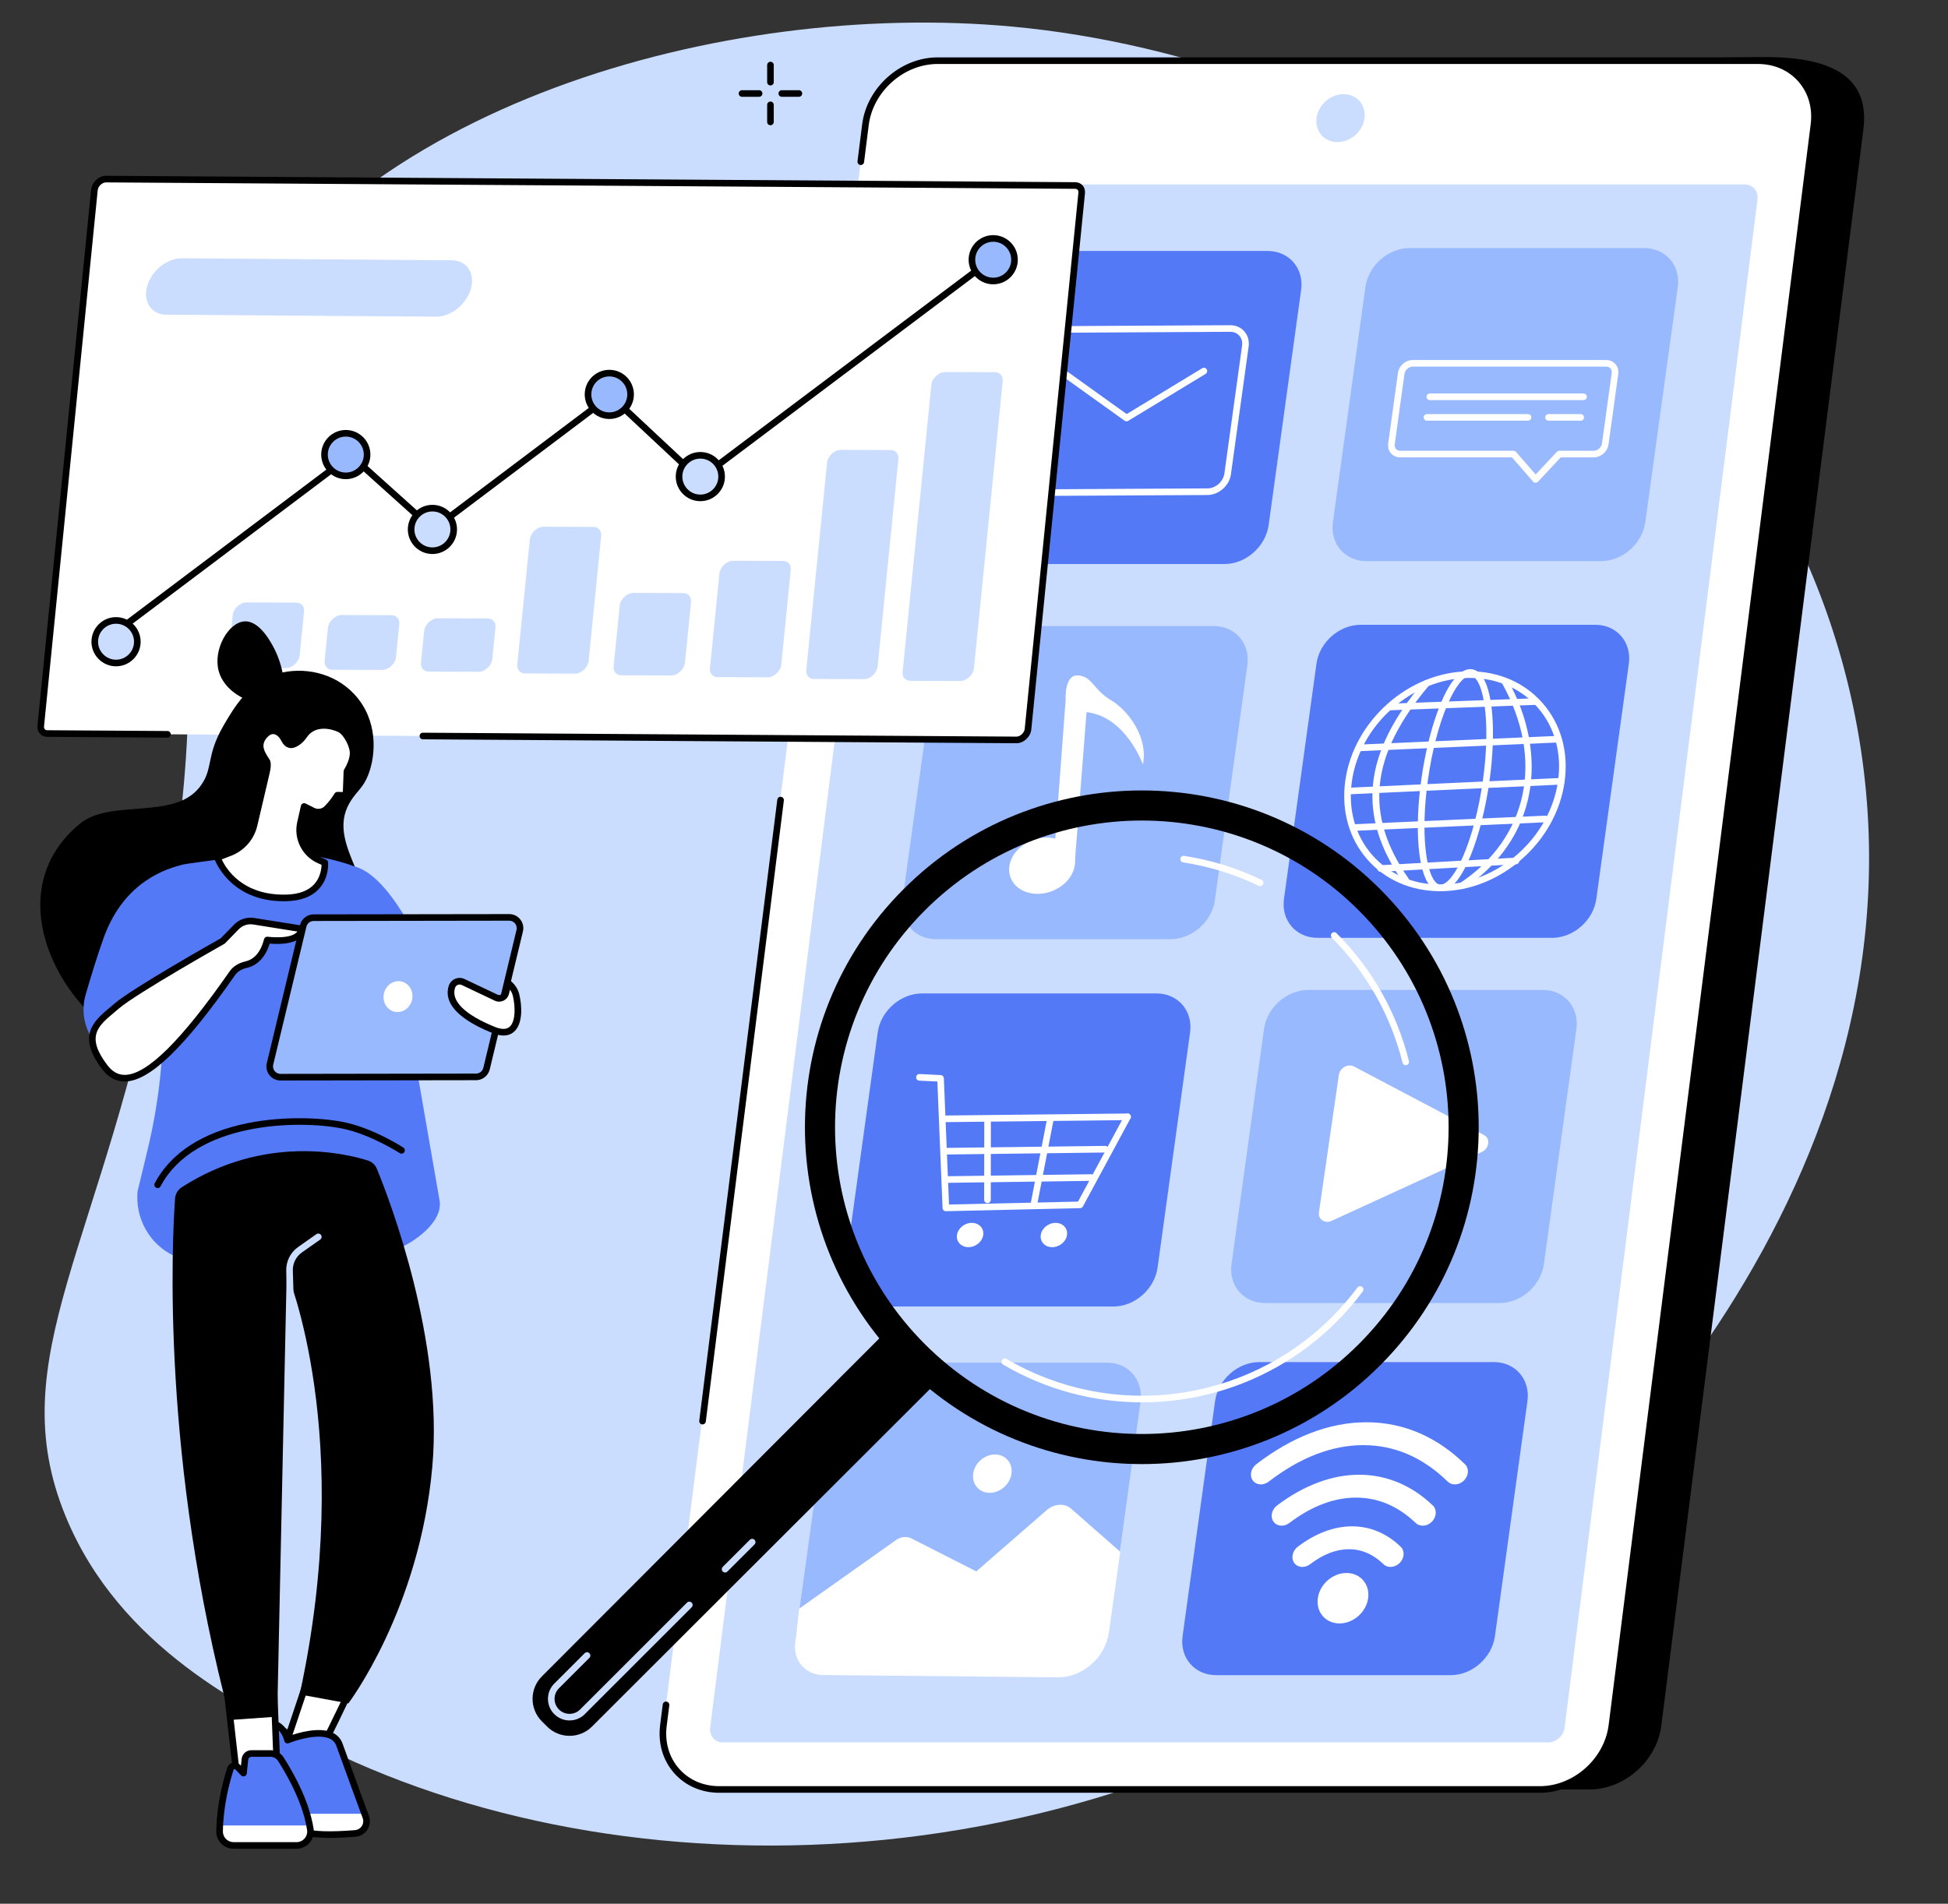<?xml version="1.0" encoding="UTF-8"?><svg xmlns="http://www.w3.org/2000/svg" xmlns:xlink="http://www.w3.org/1999/xlink" height="1903.6" preserveAspectRatio="xMidYMid meet" version="1.0" viewBox="296.7 317.4 1947.5 1903.6" width="1947.5" zoomAndPan="magnify"><rect x="296.7" y="317.4" width="1947.5" height="1903.6" fill="#333333" stroke="none"/><g><g id="change1_1"><path d="M 2151.379 1033.922 C 2069.305 617.586 1656.344 376.074 1308.547 343.984 C 1020.418 317.395 644.129 422.488 511.125 676.473 C 427.492 836.184 527.965 886.902 459.555 1248.781 C 400.344 1562 296.691 1674.141 362.387 1833.781 C 416.094 1964.289 541.617 2026.031 621.848 2065.48 C 938.082 2221 1418.512 2202.758 1764.367 1919.059 C 1845.297 1852.672 2244.215 1504.871 2151.379 1033.922" fill="#caddff"/></g><g id="change2_1"><path d="M 1066.961 402.84 C 1065.141 402.84 1063.66 401.367 1063.66 399.535 L 1063.66 382.465 C 1063.66 380.641 1065.141 379.156 1066.961 379.156 C 1068.781 379.156 1070.262 380.641 1070.262 382.465 L 1070.262 399.535 C 1070.262 401.367 1068.781 402.84 1066.961 402.84" fill="inherit"/></g><g id="change2_2"><path d="M 1066.961 442.629 C 1065.141 442.629 1063.66 441.148 1063.66 439.324 L 1063.66 422.254 C 1063.66 420.426 1065.141 418.945 1066.961 418.945 C 1068.781 418.945 1070.262 420.426 1070.262 422.254 L 1070.262 439.324 C 1070.262 441.148 1068.781 442.629 1066.961 442.629" fill="inherit"/></g><g id="change2_3"><path d="M 1055.613 414.195 L 1038.535 414.195 C 1036.703 414.195 1035.223 412.707 1035.223 410.883 C 1035.223 409.062 1036.703 407.586 1038.535 407.586 L 1055.613 407.586 C 1057.434 407.586 1058.914 409.062 1058.914 410.883 C 1058.914 412.707 1057.434 414.195 1055.613 414.195" fill="inherit"/></g><g id="change2_4"><path d="M 1095.395 414.195 L 1078.312 414.195 C 1076.496 414.195 1075.016 412.707 1075.016 410.883 C 1075.016 409.062 1076.496 407.586 1078.312 407.586 L 1095.395 407.586 C 1097.223 407.586 1098.695 409.062 1098.695 410.883 C 1098.695 412.707 1097.223 414.195 1095.395 414.195" fill="inherit"/></g><g id="change2_5"><path d="M 1885.5 2106.758 L 1065.23 2106.758 C 1029.883 2106.758 1004.844 2078.199 1009.301 2042.957 L 1211.281 447.367 C 1215.742 412.133 1248.012 383.562 1283.352 383.562 L 2062.441 374.469 C 2151.871 374.469 2164.004 412.133 2159.543 447.367 L 1957.574 2042.957 C 1953.113 2078.199 1920.84 2106.758 1885.5 2106.758" fill="inherit"/></g><g id="change3_1"><path d="M 1836.137 2106.758 L 1015.871 2106.758 C 980.523 2106.758 955.484 2078.102 959.945 2042.758 L 1161.922 442.078 C 1166.379 406.734 1198.652 378.082 1234 378.082 L 2054.266 378.082 C 2089.605 378.082 2114.641 406.734 2110.176 442.078 L 1908.215 2042.758 C 1903.75 2078.102 1871.48 2106.758 1836.137 2106.758" fill="#fff"/></g><g id="change1_2"><path d="M 1006.691 2044.957 L 1199.543 516.582 C 1200.57 508.426 1208.023 501.809 1216.184 501.809 L 2040.852 501.809 C 2049.008 501.809 2054.793 508.426 2053.762 516.582 L 1860.914 2044.957 C 1859.879 2053.117 1852.43 2059.738 1844.273 2059.738 L 1019.602 2059.738 C 1011.441 2059.738 1005.66 2053.117 1006.691 2044.957" fill="#caddff"/></g><g id="change1_3"><path d="M 1633.852 459.504 C 1620.602 459.504 1611.223 448.766 1612.902 435.52 C 1614.578 422.281 1626.66 411.547 1639.91 411.547 C 1653.145 411.547 1662.523 422.281 1660.859 435.52 C 1659.18 448.766 1647.098 459.504 1633.852 459.504" fill="#caddff"/></g><g id="change2_6"><path d="M 1836.129 2110.059 L 1015.875 2110.059 C 997.914 2110.059 981.855 2103.07 970.664 2090.379 C 959.352 2077.547 954.379 2060.488 956.672 2042.34 L 959.27 2021.758 C 959.496 2019.949 961.145 2018.668 962.957 2018.898 C 964.77 2019.129 966.047 2020.777 965.82 2022.59 L 963.223 2043.168 C 961.176 2059.406 965.574 2074.617 975.617 2086.008 C 985.539 2097.258 999.836 2103.457 1015.875 2103.457 L 1836.129 2103.457 C 1869.82 2103.457 1900.684 2076.039 1904.934 2042.34 L 2106.922 441.66 C 2108.969 425.426 2104.574 410.211 2094.523 398.828 C 2084.598 387.578 2070.309 381.383 2054.273 381.383 L 1234.004 381.383 C 1200.316 381.383 1169.453 408.789 1165.203 442.492 L 1160.543 479.508 C 1160.324 481.32 1158.664 482.613 1156.863 482.379 C 1155.055 482.145 1153.766 480.5 1153.992 478.688 L 1158.645 441.672 C 1163.305 404.789 1197.105 374.773 1234.004 374.773 L 2054.273 374.773 C 2072.227 374.773 2088.277 381.762 2099.477 394.461 C 2110.793 407.289 2115.762 424.344 2113.465 442.492 L 1911.492 2043.168 C 1906.836 2080.047 1873.043 2110.059 1836.129 2110.059" fill="inherit"/></g><g id="change2_7"><path d="M 999.062 1741.73 C 998.922 1741.73 998.785 1741.719 998.645 1741.699 C 996.836 1741.469 995.551 1739.82 995.781 1738.012 L 1073.801 1117.02 C 1074.02 1115.211 1075.68 1113.93 1077.48 1114.16 C 1079.289 1114.391 1080.578 1116.039 1080.352 1117.852 L 1002.328 1738.84 C 1002.121 1740.512 1000.699 1741.73 999.062 1741.73" fill="inherit"/></g><g id="change4_1"><path d="M 1848.367 1255.184 L 1613.828 1255.184 C 1592.359 1255.184 1577.359 1237.738 1580.34 1216.219 L 1612.832 981.098 C 1615.801 959.57 1635.629 942.137 1657.098 942.137 L 1891.637 942.137 C 1913.094 942.137 1928.094 959.57 1925.113 981.098 L 1892.621 1216.219 C 1889.641 1237.738 1869.836 1255.184 1848.367 1255.184" fill="#5479f7"/></g><g id="change3_2"><path d="M 1766.008 995.277 C 1708.945 995.277 1656.086 1041.836 1648.18 1099.066 C 1644.336 1126.824 1651.566 1152.832 1668.512 1172.293 C 1685.172 1191.414 1709.336 1201.938 1736.535 1201.938 C 1793.605 1201.938 1846.465 1155.383 1854.371 1098.152 C 1858.207 1070.395 1850.984 1044.387 1834.027 1024.922 C 1817.371 1005.805 1793.215 995.277 1766.008 995.277 Z M 1736.535 1208.543 C 1707.391 1208.543 1681.465 1197.215 1663.535 1176.629 C 1645.309 1155.715 1637.527 1127.844 1641.637 1098.152 C 1649.977 1037.785 1705.777 988.676 1766.008 988.676 C 1795.148 988.676 1821.078 1000.004 1839.008 1020.586 C 1857.234 1041.504 1865.012 1069.375 1860.918 1099.066 C 1852.574 1159.434 1796.773 1208.543 1736.535 1208.543" fill="#fff"/></g><g id="change3_3"><path d="M 1646.789 1111.609 C 1645.031 1111.609 1643.582 1110.227 1643.5 1108.457 C 1643.41 1106.621 1644.812 1105.09 1646.641 1105 L 1857.508 1095.305 C 1859.324 1095.191 1860.875 1096.629 1860.957 1098.445 C 1861.035 1100.262 1859.621 1101.812 1857.805 1101.895 L 1646.949 1111.598 C 1646.879 1111.598 1646.836 1111.609 1646.789 1111.609" fill="#fff"/></g><g id="change3_4"><path d="M 1655.965 1068.516 C 1654.199 1068.516 1652.742 1067.141 1652.664 1065.363 C 1652.582 1063.543 1653.996 1062.004 1655.816 1061.926 L 1852.562 1053.305 C 1854.383 1053.227 1855.934 1054.637 1856 1056.457 C 1856.082 1058.281 1854.668 1059.816 1852.848 1059.898 L 1656.113 1068.516 C 1656.059 1068.516 1656.012 1068.516 1655.965 1068.516" fill="#fff"/></g><g id="change3_5"><path d="M 1649.238 1148.238 C 1647.48 1148.238 1646.023 1146.855 1645.941 1145.078 C 1645.852 1143.258 1647.277 1141.719 1649.09 1141.637 L 1841.531 1133.012 C 1843.32 1132.945 1844.902 1134.348 1844.984 1136.172 C 1845.062 1137.98 1843.648 1139.531 1841.836 1139.613 L 1649.383 1148.238 C 1649.34 1148.238 1649.281 1148.238 1649.238 1148.238" fill="#fff"/></g><g id="change3_6"><path d="M 1687.395 1027.598 C 1685.637 1027.598 1684.16 1026.199 1684.105 1024.422 C 1684.039 1022.598 1685.457 1021.066 1687.27 1020.996 L 1831.992 1015.602 C 1833.805 1015.547 1835.359 1016.965 1835.426 1018.789 C 1835.492 1020.602 1834.062 1022.145 1832.238 1022.203 L 1687.527 1027.598 C 1687.484 1027.598 1687.449 1027.598 1687.395 1027.598" fill="#fff"/></g><g id="change3_7"><path d="M 1676.898 1189.152 C 1675.16 1189.152 1673.703 1187.793 1673.602 1186.031 C 1673.5 1184.215 1674.895 1182.656 1676.719 1182.559 L 1812.07 1175.016 C 1813.887 1174.914 1815.445 1176.309 1815.547 1178.125 C 1815.656 1179.938 1814.254 1181.512 1812.438 1181.598 L 1677.086 1189.141 C 1677.02 1189.152 1676.965 1189.152 1676.898 1189.152" fill="#fff"/></g><g id="change3_8"><path d="M 1766.617 993.113 C 1753.387 993.113 1732.699 1036.184 1724.156 1097.984 C 1716.895 1150.465 1722.34 1188.531 1731.469 1198.988 C 1733.184 1200.98 1734.945 1201.938 1736.848 1201.938 C 1750.078 1201.938 1770.766 1158.879 1779.312 1097.07 C 1786.57 1044.598 1781.125 1006.531 1772.008 996.062 C 1770.281 994.082 1768.523 993.113 1766.617 993.113 Z M 1736.848 1208.547 C 1732.988 1208.547 1729.5 1206.789 1726.488 1203.336 C 1714.312 1189.379 1710.758 1146.672 1717.609 1097.07 C 1725.012 1043.477 1744.723 986.516 1766.617 986.516 C 1770.492 986.516 1773.965 988.266 1776.988 991.73 C 1789.145 1005.688 1792.707 1048.379 1785.855 1097.984 C 1778.441 1151.578 1758.754 1208.547 1736.848 1208.547" fill="#fff"/></g><g id="change3_9"><path d="M 1758.336 1206.387 C 1757.266 1206.387 1756.215 1205.879 1755.582 1204.918 C 1754.566 1203.406 1754.973 1201.359 1756.496 1200.332 C 1824.281 1155.082 1840.824 1076.875 1798.609 1001.117 C 1797.73 999.523 1798.305 997.516 1799.898 996.621 C 1801.488 995.742 1803.5 996.305 1804.379 997.91 C 1824.664 1034.309 1832.242 1074.141 1825.715 1110.055 C 1818.688 1148.777 1796.012 1181.902 1760.168 1205.832 C 1759.59 1206.207 1758.969 1206.387 1758.336 1206.387" fill="#fff"/></g><g id="change3_10"><path d="M 1702.121 1201.008 C 1701.082 1201.008 1700.066 1200.508 1699.406 1199.598 C 1652.695 1132.703 1659.156 1070.676 1720.402 998.453 C 1721.578 997.066 1723.664 996.895 1725.055 998.07 C 1726.441 999.258 1726.609 1001.344 1725.434 1002.734 C 1666.477 1072.262 1660.121 1131.816 1704.832 1195.805 C 1705.871 1197.309 1705.508 1199.363 1704.004 1200.414 C 1703.445 1200.805 1702.777 1201.008 1702.121 1201.008" fill="#fff"/></g><g id="change4_2"><path d="M 1520.75 881.41 L 1286.203 881.41 C 1264.742 881.41 1249.754 863.965 1252.715 842.445 L 1285.223 607.316 C 1288.195 585.797 1308.012 568.352 1329.473 568.352 L 1564.02 568.352 C 1585.48 568.352 1600.484 585.797 1597.496 607.316 L 1565.016 842.445 C 1562.027 863.965 1542.227 881.41 1520.75 881.41" fill="#5479f7"/></g><g id="change3_11"><path d="M 1526.586 649.184 C 1526.562 649.184 1526.527 649.184 1526.492 649.184 L 1341.855 650.195 C 1333.684 650.242 1326.094 656.965 1324.953 665.18 L 1307.27 792.902 C 1306.746 796.707 1307.715 800.238 1309.992 802.848 C 1312.227 805.402 1315.43 806.793 1319.234 806.781 L 1503.875 805.766 C 1512.055 805.719 1519.645 799.008 1520.785 790.793 L 1538.457 663.074 C 1538.996 659.254 1538.027 655.723 1535.734 653.113 C 1533.523 650.582 1530.266 649.184 1526.586 649.184 Z M 1319.152 813.379 C 1313.523 813.379 1308.523 811.191 1305.023 807.203 C 1301.457 803.133 1299.941 797.73 1300.727 791.988 L 1318.414 664.27 C 1319.984 652.93 1330.492 643.656 1341.832 643.586 L 1526.473 642.586 C 1532.203 642.551 1537.195 644.75 1540.715 648.762 C 1544.281 652.84 1545.797 658.242 1545.012 663.973 L 1527.312 791.691 C 1525.754 803.031 1515.246 812.309 1503.906 812.375 L 1319.27 813.379 C 1319.234 813.379 1319.188 813.379 1319.152 813.379" fill="#fff"/></g><g id="change3_12"><path d="M 1422.703 738.535 C 1422.035 738.535 1421.367 738.336 1420.789 737.922 L 1356.547 691.902 C 1355.066 690.832 1354.723 688.773 1355.789 687.293 C 1356.848 685.812 1358.906 685.469 1360.398 686.523 L 1424.629 732.547 C 1426.109 733.613 1426.457 735.672 1425.398 737.152 C 1424.742 738.055 1423.738 738.535 1422.703 738.535" fill="#fff"/></g><g id="change3_13"><path d="M 1423.207 738.527 C 1422.082 738.527 1420.992 737.961 1420.379 736.945 C 1419.422 735.387 1419.922 733.348 1421.48 732.402 L 1498.574 685.617 C 1500.133 684.668 1502.168 685.172 1503.105 686.73 C 1504.051 688.289 1503.562 690.316 1501.992 691.262 L 1424.914 738.047 C 1424.379 738.371 1423.789 738.527 1423.207 738.527" fill="#fff"/></g><g id="change5_1"><path d="M 1466.988 1256.488 L 1232.449 1256.488 C 1210.98 1256.488 1195.988 1239.051 1198.961 1217.531 L 1231.461 982.41 C 1234.43 960.879 1254.238 943.441 1275.711 943.441 L 1510.25 943.441 C 1531.719 943.441 1546.711 960.879 1543.738 982.41 L 1511.25 1217.531 C 1508.27 1239.051 1488.461 1256.488 1466.988 1256.488" fill="#99b9ff"/></g><g id="change3_14"><path d="M 1371.371 1180.969 C 1370.219 1196.469 1354.559 1209.969 1336.398 1211.121 C 1318.25 1212.27 1304.469 1200.629 1305.629 1185.129 C 1306.781 1169.621 1322.441 1156.129 1340.602 1154.98 C 1358.75 1153.828 1372.531 1165.461 1371.371 1180.969" fill="#fff"/></g><g id="change3_15"><path d="M 1407.641 1017.711 C 1389.422 1006.898 1389.121 994.191 1374.852 992.77 C 1360.59 991.359 1362.102 1016.73 1362.102 1016.73 L 1350.211 1176.09 C 1349.77 1181.871 1354.621 1186.23 1360.441 1185.859 C 1366.25 1185.488 1370.699 1186.762 1371.129 1180.98 L 1382.949 1029.488 C 1422.172 1033.828 1439.309 1081.699 1439.309 1081.699 C 1444.871 1053.941 1423.871 1027.34 1407.641 1017.711" fill="#fff"/></g><g id="change5_2"><path d="M 1795.926 1620.363 L 1561.387 1620.363 C 1539.914 1620.363 1524.934 1602.91 1527.914 1581.391 L 1560.398 1346.273 C 1563.379 1324.758 1583.191 1307.301 1604.652 1307.301 L 1839.203 1307.301 C 1860.664 1307.301 1875.656 1324.758 1872.676 1346.273 L 1840.191 1581.391 C 1837.211 1602.91 1817.398 1620.363 1795.926 1620.363" fill="#99b9ff"/></g><g id="change3_16"><path d="M 1615.316 1529.609 L 1635.207 1392.223 C 1636.215 1385.207 1644.371 1380.68 1650.324 1383.816 L 1780.391 1452.41 C 1787 1455.898 1785.609 1465.848 1778.035 1469.328 L 1628.078 1538.121 C 1621.215 1541.27 1614.297 1536.66 1615.316 1529.609" fill="#fff"/></g><g id="change4_3"><path d="M 1747.012 1992.453 L 1512.461 1992.453 C 1491 1992.453 1476.004 1975 1478.973 1953.48 L 1511.465 1718.363 C 1514.445 1696.844 1534.258 1679.395 1555.73 1679.395 L 1790.27 1679.395 C 1811.73 1679.395 1826.727 1696.844 1823.754 1718.363 L 1791.254 1953.48 C 1788.285 1975 1768.461 1992.453 1747.012 1992.453" fill="#5479f7"/></g><g id="change3_17"><path d="M 1664.492 1915.512 C 1662.559 1929.441 1649.738 1940.73 1635.855 1940.73 C 1621.953 1940.73 1612.25 1929.441 1614.184 1915.512 C 1616.105 1901.59 1628.926 1890.293 1642.828 1890.293 C 1656.711 1890.293 1666.414 1901.59 1664.492 1915.512" fill="#fff"/></g><g id="change3_18"><path d="M 1598.734 1884.23 C 1595.508 1884.23 1592.492 1882.871 1590.602 1880.211 C 1587.168 1875.41 1588.746 1868.18 1594.098 1864.078 C 1611.594 1850.699 1630.367 1843.629 1648.406 1843.629 C 1666.441 1843.629 1683.266 1850.699 1697.055 1864.078 C 1701.281 1868.18 1700.852 1875.41 1696.094 1880.211 C 1691.344 1885.02 1684.047 1885.59 1679.82 1881.488 C 1669.582 1871.551 1657.953 1866.512 1645.242 1866.512 C 1632.531 1866.512 1619.504 1871.551 1606.52 1881.488 C 1604.109 1883.328 1601.352 1884.23 1598.734 1884.23" fill="#fff"/></g><g id="change3_19"><path d="M 1718.996 1842.969 C 1716.391 1842.969 1713.902 1842.078 1712.012 1840.266 C 1694.465 1823.445 1674.406 1814.918 1652.375 1814.918 C 1630.348 1814.918 1607.934 1823.445 1585.738 1840.266 C 1580.355 1844.348 1573.23 1843.738 1569.84 1838.906 C 1566.438 1834.078 1568.043 1826.855 1573.422 1822.785 C 1599.965 1802.668 1628.359 1792.027 1655.543 1792.027 C 1682.715 1792.027 1708.184 1802.668 1729.152 1822.785 C 1733.406 1826.855 1733.016 1834.078 1728.293 1838.906 C 1725.656 1841.586 1722.25 1842.969 1718.996 1842.969" fill="#fff"/></g><g id="change3_20"><path d="M 1751.129 1801.711 C 1748.496 1801.711 1745.973 1800.801 1744.078 1798.949 C 1719.328 1774.73 1690.902 1762.441 1659.621 1762.441 C 1628.328 1762.441 1596.516 1774.73 1565.074 1798.949 C 1559.73 1803.07 1552.594 1802.52 1549.148 1797.73 C 1545.695 1792.941 1547.234 1785.723 1552.582 1781.59 C 1570.109 1768.102 1588.164 1757.691 1606.285 1750.633 C 1625.168 1743.281 1644.176 1739.562 1662.785 1739.562 C 1681.383 1739.562 1699.363 1743.281 1716.219 1750.633 C 1732.391 1757.691 1747.566 1768.102 1761.355 1781.59 C 1765.566 1785.723 1765.113 1792.941 1760.336 1797.73 C 1757.715 1800.359 1754.336 1801.711 1751.129 1801.711" fill="#fff"/></g><g id="change4_4"><path d="M 1409.719 1623.84 L 1175.18 1623.84 C 1153.719 1623.84 1138.719 1606.398 1141.699 1584.879 L 1174.191 1349.75 C 1177.16 1328.23 1196.98 1310.789 1218.449 1310.789 L 1452.988 1310.789 C 1474.461 1310.789 1489.449 1328.23 1486.469 1349.75 L 1453.98 1584.879 C 1451.012 1606.398 1431.191 1623.84 1409.719 1623.84" fill="#5479f7"/></g><g id="change3_21"><path d="M 1242.309 1528.52 C 1240.539 1528.52 1239.078 1527.121 1239.012 1525.352 L 1233.82 1398.84 L 1215.75 1397.98 C 1213.93 1397.891 1212.52 1396.34 1212.609 1394.52 C 1212.699 1392.699 1214.23 1391.289 1216.07 1391.379 L 1237.16 1392.391 C 1238.859 1392.469 1240.23 1393.852 1240.301 1395.551 L 1245.48 1521.84 L 1374.441 1518.922 L 1421.07 1432.57 C 1421.941 1430.969 1423.941 1430.371 1425.539 1431.238 C 1427.148 1432.102 1427.75 1434.109 1426.879 1435.711 L 1379.34 1523.75 C 1378.77 1524.789 1377.691 1525.449 1376.512 1525.48 L 1242.379 1528.52 C 1242.359 1528.52 1242.328 1528.52 1242.309 1528.52" fill="#fff"/></g><g id="change3_22"><path d="M 1240.398 1439.469 C 1238.59 1439.469 1237.121 1438.012 1237.102 1436.199 C 1237.078 1434.379 1238.539 1432.879 1240.371 1432.859 L 1423.941 1430.84 C 1425.762 1430.801 1427.262 1432.281 1427.281 1434.109 C 1427.301 1435.93 1425.828 1437.422 1424.012 1437.441 L 1240.441 1439.469 C 1240.43 1439.469 1240.41 1439.469 1240.398 1439.469" fill="#fff"/></g><g id="change3_23"><path d="M 1241.16 1471.852 C 1239.359 1471.852 1237.879 1470.398 1237.859 1468.59 C 1237.84 1466.77 1239.301 1465.27 1241.121 1465.25 L 1401.621 1463.219 C 1403.469 1463.238 1404.941 1464.66 1404.961 1466.48 C 1404.988 1468.309 1403.531 1469.801 1401.699 1469.828 L 1241.199 1471.852 C 1241.191 1471.852 1241.18 1471.852 1241.16 1471.852" fill="#fff"/></g><g id="change3_24"><path d="M 1242.48 1500.18 C 1240.68 1500.18 1239.211 1498.738 1239.18 1496.93 C 1239.16 1495.102 1240.621 1493.602 1242.441 1493.578 L 1387.551 1491.559 C 1389.301 1491.5 1390.871 1492.988 1390.891 1494.809 C 1390.922 1496.629 1389.461 1498.129 1387.641 1498.16 L 1242.531 1500.18 C 1242.52 1500.18 1242.5 1500.18 1242.48 1500.18" fill="#fff"/></g><g id="change3_25"><path d="M 1279.68 1552.34 C 1278.75 1559.039 1272.121 1564.48 1264.879 1564.48 C 1257.629 1564.48 1252.512 1559.039 1253.43 1552.34 C 1254.359 1545.629 1260.988 1540.191 1268.23 1540.191 C 1275.48 1540.191 1280.602 1545.629 1279.68 1552.34" fill="#fff"/></g><g id="change3_26"><path d="M 1363.441 1552.34 C 1362.512 1559.039 1355.891 1564.48 1348.641 1564.48 C 1341.391 1564.48 1336.27 1559.039 1337.191 1552.34 C 1338.121 1545.629 1344.75 1540.191 1351.988 1540.191 C 1359.238 1540.191 1364.371 1545.629 1363.441 1552.34" fill="#fff"/></g><g id="change3_27"><path d="M 1283.91 1520.422 C 1283.898 1520.422 1283.898 1520.422 1283.898 1520.422 C 1282.078 1520.422 1280.602 1518.941 1280.602 1517.121 L 1280.711 1436.16 C 1280.719 1434.34 1282.191 1432.859 1284.02 1432.859 C 1285.84 1432.871 1287.32 1434.352 1287.32 1436.172 L 1287.211 1517.121 C 1287.211 1518.949 1285.73 1520.422 1283.91 1520.422" fill="#fff"/></g><g id="change3_28"><path d="M 1330.422 1524.469 C 1330.219 1524.469 1330 1524.449 1329.789 1524.41 C 1328 1524.059 1326.828 1522.328 1327.18 1520.539 L 1343.398 1436.551 C 1343.738 1434.762 1345.469 1433.59 1347.27 1433.941 C 1349.059 1434.281 1350.23 1436.012 1349.879 1437.801 L 1333.66 1521.789 C 1333.359 1523.371 1331.969 1524.469 1330.422 1524.469" fill="#fff"/></g><g id="change5_3"><path d="M 1897.305 878.512 L 1662.766 878.512 C 1641.297 878.512 1626.305 861.07 1629.277 839.539 L 1661.77 604.418 C 1664.742 582.902 1684.559 565.449 1706.027 565.449 L 1940.566 565.449 C 1962.035 565.449 1977.027 582.902 1974.055 604.418 L 1941.562 839.539 C 1938.59 861.07 1918.77 878.512 1897.305 878.512" fill="#99b9ff"/></g><g id="change3_29"><path d="M 1709.121 684 C 1705.148 684 1701.344 687.371 1700.793 691.367 L 1691.074 761.684 C 1690.828 763.48 1691.262 765.125 1692.309 766.336 C 1693.332 767.5 1694.859 768.145 1696.586 768.145 L 1809.832 768.145 C 1810.785 768.145 1811.688 768.566 1812.324 769.285 L 1831.98 791.867 L 1853.16 769.191 C 1853.797 768.531 1854.664 768.145 1855.582 768.145 L 1889.945 768.145 C 1893.918 768.145 1897.727 764.773 1898.289 760.777 L 1907.992 690.461 C 1908.238 688.664 1907.805 687.02 1906.758 685.82 C 1905.738 684.645 1904.211 684 1902.484 684 Z M 1831.895 800.102 C 1831.871 800.102 1831.848 800.102 1831.836 800.102 C 1830.898 800.09 1830.016 799.68 1829.406 798.973 L 1808.328 774.746 L 1696.586 774.746 C 1692.918 774.746 1689.629 773.301 1687.34 770.672 C 1685.012 768.004 1684.016 764.492 1684.531 760.777 L 1694.246 690.461 C 1695.27 683.129 1701.789 677.398 1709.121 677.398 L 1902.484 677.398 C 1906.148 677.398 1909.438 678.844 1911.73 681.473 C 1914.055 684.141 1915.055 687.652 1914.551 691.367 L 1904.82 761.684 C 1903.812 769.016 1897.277 774.746 1889.945 774.746 L 1857.016 774.746 L 1834.305 799.055 C 1833.684 799.727 1832.801 800.102 1831.895 800.102" fill="#fff"/></g><g id="change3_30"><path d="M 1879.82 717.48 L 1726.141 717.48 C 1724.328 717.48 1722.836 716 1722.836 714.176 C 1722.836 712.352 1724.328 710.871 1726.141 710.871 L 1879.82 710.871 C 1881.656 710.871 1883.121 712.352 1883.121 714.176 C 1883.121 716 1881.656 717.48 1879.82 717.48" fill="#fff"/></g><g id="change3_31"><path d="M 1876.988 738.066 L 1844.848 738.066 C 1843.027 738.066 1841.551 736.59 1841.551 734.77 C 1841.551 732.934 1843.027 731.457 1844.848 731.457 L 1876.988 731.457 C 1878.809 731.457 1880.285 732.934 1880.285 734.77 C 1880.285 736.59 1878.809 738.066 1876.988 738.066" fill="#fff"/></g><g id="change3_32"><path d="M 1824.324 738.062 L 1723.312 738.062 C 1721.496 738.062 1720.016 736.582 1720.016 734.754 C 1720.016 732.938 1721.496 731.457 1723.312 731.457 L 1824.324 731.457 C 1826.141 731.457 1827.621 732.938 1827.621 734.754 C 1827.621 736.582 1826.141 738.062 1824.324 738.062" fill="#fff"/></g><g id="change5_4"><path d="M 1360.59 1990.191 L 1126.051 1990.191 C 1104.578 1990.191 1089.59 1972.738 1092.559 1951.219 L 1124.66 1718.922 C 1127.641 1697.398 1147.449 1679.961 1168.922 1679.961 L 1403.461 1679.961 C 1424.93 1679.961 1439.922 1697.398 1436.949 1718.922 L 1404.84 1951.219 C 1401.871 1972.738 1382.059 1990.191 1360.59 1990.191" fill="#99b9ff"/></g><g id="change3_33"><path d="M 1095.59 1926.012 L 1192.391 1857.41 C 1197.199 1853.988 1203.191 1853.328 1207.852 1855.699 L 1272.719 1888.672 L 1343.23 1827.352 C 1350.672 1820.879 1361.07 1820.289 1367.52 1825.98 L 1416.672 1869.102 L 1405.309 1950 C 1401.871 1974.828 1378.891 1994.879 1354.172 1994.629 L 1119.57 1992.32 C 1101.969 1992.141 1089.609 1977.988 1091.648 1960.32 L 1095.59 1926.012" fill="#fff"/></g><g id="change3_34"><path d="M 1307.91 1790.961 C 1306.449 1801.559 1296.691 1810.148 1286.121 1810.148 C 1275.559 1810.148 1268.172 1801.559 1269.641 1790.961 C 1271.102 1780.371 1280.859 1771.781 1291.43 1771.781 C 1301.988 1771.781 1309.371 1780.371 1307.91 1790.961" fill="#fff"/></g><g id="change3_35"><path d="M 1312.852 1057.285 L 343.957 1050.871 C 339.742 1050.832 337.004 1047.664 337.438 1043.324 L 391.098 507.254 C 391.664 501.613 397.23 496.438 402.695 496.473 L 1371.594 502.891 C 1375.797 502.914 1378.539 506.098 1378.109 510.438 L 1324.453 1046.508 C 1323.887 1052.148 1318.32 1057.312 1312.852 1057.285" fill="#fff"/></g><g id="change1_4"><path d="M 1256.594 998.363 L 1206.906 998.195 C 1201.863 998.172 1198.574 994.387 1199.098 989.176 L 1227.812 702.277 C 1228.477 695.555 1235.109 689.379 1241.629 689.402 L 1291.316 689.578 C 1296.359 689.59 1299.66 693.391 1299.137 698.59 L 1270.41 985.5 C 1269.746 992.219 1263.113 998.395 1256.594 998.363" fill="#caddff"/></g><g id="change1_5"><path d="M 1160.297 996.527 L 1110.602 996.348 C 1105.551 996.336 1102.277 992.543 1102.797 987.332 L 1123.539 780.125 C 1124.207 773.395 1130.828 767.227 1137.355 767.25 L 1187.035 767.418 C 1192.082 767.441 1195.367 771.234 1194.859 776.434 L 1174.117 983.656 C 1173.438 990.375 1166.812 996.551 1160.297 996.527" fill="#caddff"/></g><g id="change1_6"><path d="M 1063.98 994.68 L 1014.301 994.512 C 1009.25 994.488 1005.961 990.699 1006.48 985.488 L 1015.941 890.988 C 1016.621 884.262 1023.238 878.09 1029.762 878.121 L 1079.449 878.289 C 1084.5 878.309 1087.781 882.102 1087.262 887.301 L 1077.801 981.809 C 1077.129 988.531 1070.5 994.711 1063.98 994.68" fill="#caddff"/></g><g id="change1_7"><path d="M 967.68 992.84 L 917.992 992.66 C 912.945 992.648 909.66 988.852 910.18 983.648 L 916.234 923.148 C 916.91 916.422 923.535 910.25 930.055 910.27 L 979.742 910.449 C 984.789 910.469 988.074 914.262 987.555 919.461 L 981.5 979.969 C 980.824 986.691 974.199 992.859 967.68 992.84" fill="#caddff"/></g><g id="change1_8"><path d="M 871.375 990.992 L 821.691 990.82 C 816.645 990.801 813.355 987.012 813.875 981.809 L 826.371 856.977 C 827.043 850.25 833.668 844.082 840.191 844.102 L 889.875 844.277 C 894.922 844.297 898.211 848.086 897.691 853.285 L 885.195 978.121 C 884.523 984.848 877.898 991.012 871.375 990.992" fill="#caddff"/></g><g id="change1_9"><path d="M 775.074 989.148 L 725.387 988.969 C 720.34 988.961 717.051 985.16 717.574 979.961 L 720.723 948.48 C 721.395 941.762 728.02 935.59 734.543 935.609 L 784.23 935.789 C 789.273 935.801 792.562 939.602 792.043 944.801 L 788.891 976.281 C 788.219 983 781.594 989.172 775.074 989.148" fill="#caddff"/></g><g id="change1_10"><path d="M 678.77 987.301 L 629.082 987.129 C 624.035 987.109 620.75 983.32 621.27 978.109 L 624.559 945.262 C 625.23 938.531 631.855 932.359 638.379 932.391 L 688.062 932.559 C 693.109 932.578 696.398 936.371 695.879 941.57 L 692.59 974.43 C 691.914 981.148 685.289 987.32 678.77 987.301" fill="#caddff"/></g><g id="change1_11"><path d="M 582.465 985.461 L 532.781 985.281 C 527.734 985.27 524.445 981.469 524.965 976.27 L 529.332 932.648 C 530.004 925.93 536.629 919.762 543.152 919.781 L 592.836 919.961 C 597.883 919.969 601.172 923.77 600.652 928.969 L 596.285 972.59 C 595.613 979.309 588.988 985.48 582.465 985.461" fill="#caddff"/></g><g id="change1_12"><path d="M 732.836 634.047 L 462.973 632.074 C 449.977 632.016 441.512 622.238 442.852 608.84 C 444.586 591.508 461.672 575.605 478.48 575.676 L 748.348 577.66 C 761.344 577.707 769.809 587.484 768.465 600.883 C 766.73 618.215 749.645 634.117 732.836 634.047" fill="#caddff"/></g><g id="change2_8"><path d="M 424.238 943.988 C 423.238 943.988 422.246 943.527 421.598 942.664 C 420.5 941.207 420.793 939.141 422.25 938.039 L 645.371 770.082 C 646.629 769.133 648.387 769.207 649.562 770.27 L 729.82 842.441 L 904.996 710.469 C 906.281 709.496 908.066 709.594 909.242 710.691 L 996.168 792.004 L 1286.852 573.527 C 1288.316 572.426 1290.387 572.723 1291.484 574.176 C 1292.574 575.633 1292.277 577.703 1290.824 578.801 L 997.922 798.945 C 996.641 799.918 994.855 799.82 993.684 798.723 L 906.754 717.41 L 731.621 849.348 C 730.359 850.305 728.602 850.223 727.43 849.168 L 647.172 777 L 426.223 943.324 C 425.629 943.773 424.93 943.988 424.238 943.988" fill="inherit"/></g><g id="change1_13"><path d="M 433.996 959.078 C 433.996 970.828 424.469 980.359 412.715 980.359 C 400.961 980.359 391.434 970.828 391.434 959.078 C 391.434 947.32 400.961 937.801 412.715 937.801 C 424.469 937.801 433.996 947.32 433.996 959.078" fill="#caddff"/></g><g id="change2_9"><path d="M 412.715 941.102 C 402.801 941.102 394.734 949.16 394.734 959.078 C 394.734 968.988 402.801 977.059 412.715 977.059 C 422.629 977.059 430.691 968.988 430.691 959.078 C 430.691 949.16 422.629 941.102 412.715 941.102 Z M 412.715 983.66 C 399.156 983.66 388.129 972.629 388.129 959.078 C 388.129 945.52 399.156 934.488 412.715 934.488 C 426.27 934.488 437.297 945.52 437.297 959.078 C 437.297 972.629 426.27 983.66 412.715 983.66" fill="inherit"/></g><g id="change5_5"><path d="M 663.688 771.949 C 663.688 783.699 654.16 793.23 642.406 793.23 C 630.652 793.23 621.125 783.699 621.125 771.949 C 621.125 760.199 630.652 750.668 642.406 750.668 C 654.16 750.668 663.688 760.199 663.688 771.949" fill="#99b9ff"/></g><g id="change2_10"><path d="M 642.41 753.961 C 632.496 753.961 624.43 762.023 624.43 771.938 C 624.43 781.852 632.496 789.926 642.41 789.926 C 652.324 789.926 660.387 781.852 660.387 771.938 C 660.387 762.023 652.324 753.961 642.41 753.961 Z M 642.41 796.531 C 628.855 796.531 617.824 785.496 617.824 771.938 C 617.824 758.391 628.855 747.359 642.41 747.359 C 655.965 747.359 666.992 758.391 666.992 771.938 C 666.992 785.496 655.965 796.531 642.41 796.531" fill="inherit"/></g><g id="change1_14"><path d="M 750.285 846.805 C 750.285 858.555 740.754 868.078 729.004 868.078 C 717.25 868.078 707.719 858.555 707.719 846.805 C 707.719 835.051 717.25 825.516 729.004 825.516 C 740.754 825.516 750.285 835.051 750.285 846.805" fill="#caddff"/></g><g id="change2_11"><path d="M 729.004 828.816 C 719.09 828.816 711.023 836.875 711.023 846.789 C 711.023 856.711 719.09 864.77 729.004 864.77 C 738.918 864.77 746.984 856.711 746.984 846.789 C 746.984 836.875 738.918 828.816 729.004 828.816 Z M 729.004 871.379 C 715.449 871.379 704.422 860.344 704.422 846.789 C 704.422 833.23 715.449 822.207 729.004 822.207 C 742.562 822.207 753.59 833.23 753.59 846.789 C 753.59 860.344 742.562 871.379 729.004 871.379" fill="inherit"/></g><g id="change5_6"><path d="M 927.141 711.77 C 927.141 723.527 917.613 733.051 905.859 733.051 C 894.105 733.051 884.578 723.527 884.578 711.77 C 884.578 700.012 894.105 690.488 905.859 690.488 C 917.613 690.488 927.141 700.012 927.141 711.77" fill="#99b9ff"/></g><g id="change2_12"><path d="M 905.855 693.801 C 895.941 693.801 887.875 701.863 887.875 711.773 C 887.875 721.695 895.941 729.758 905.855 729.758 C 915.77 729.758 923.836 721.695 923.836 711.773 C 923.836 701.863 915.77 693.801 905.855 693.801 Z M 905.855 736.363 C 892.301 736.363 881.27 725.332 881.27 711.773 C 881.27 698.227 892.301 687.195 905.855 687.195 C 919.41 687.195 930.438 698.227 930.438 711.773 C 930.438 725.332 919.41 736.363 905.855 736.363" fill="inherit"/></g><g id="change1_15"><path d="M 1018.137 793.969 C 1018.137 805.719 1008.605 815.246 996.852 815.246 C 985.098 815.246 975.57 805.719 975.57 793.969 C 975.57 782.215 985.098 772.688 996.852 772.688 C 1008.605 772.688 1018.137 782.215 1018.137 793.969" fill="#caddff"/></g><g id="change2_13"><path d="M 996.855 775.984 C 986.941 775.984 978.875 784.055 978.875 793.961 C 978.875 803.875 986.941 811.945 996.855 811.945 C 1006.77 811.945 1014.828 803.875 1014.828 793.961 C 1014.828 784.055 1006.77 775.984 996.855 775.984 Z M 996.855 818.547 C 983.301 818.547 972.27 807.516 972.27 793.961 C 972.27 780.41 983.301 769.379 996.855 769.379 C 1010.41 769.379 1021.441 780.41 1021.441 793.961 C 1021.441 807.516 1010.41 818.547 996.855 818.547" fill="inherit"/></g><g id="change5_7"><path d="M 1310.941 577.113 C 1310.941 588.871 1301.41 598.391 1289.66 598.391 C 1277.914 598.391 1268.383 588.871 1268.383 577.113 C 1268.383 565.363 1277.914 555.832 1289.66 555.832 C 1301.41 555.832 1310.941 565.363 1310.941 577.113" fill="#99b9ff"/></g><g id="change2_14"><path d="M 1289.66 559.133 C 1279.754 559.133 1271.676 567.195 1271.676 577.113 C 1271.676 587.02 1279.754 595.082 1289.66 595.082 C 1299.574 595.082 1307.641 587.02 1307.641 577.113 C 1307.641 567.195 1299.574 559.133 1289.66 559.133 Z M 1289.66 601.691 C 1276.098 601.691 1265.082 590.66 1265.082 577.113 C 1265.082 563.551 1276.098 552.523 1289.66 552.523 C 1303.219 552.523 1314.246 563.551 1314.246 577.113 C 1314.246 590.66 1303.219 601.691 1289.66 601.691" fill="inherit"/></g><g id="change2_15"><path d="M 1312.914 1060.594 C 1312.875 1060.594 1312.852 1060.594 1312.828 1060.594 L 719.473 1056.664 C 717.648 1056.652 716.18 1055.164 716.191 1053.328 C 716.203 1051.52 717.68 1050.055 719.492 1050.055 C 719.5 1050.055 719.508 1050.055 719.516 1050.055 L 1312.863 1053.98 C 1312.887 1053.98 1312.902 1053.98 1312.914 1053.98 C 1316.691 1053.98 1320.77 1050.141 1321.164 1046.188 L 1374.816 510.117 C 1374.941 508.898 1374.672 507.852 1374.055 507.176 C 1373.34 506.375 1372.309 506.203 1371.566 506.203 L 402.676 499.789 C 398.82 499.777 394.781 503.617 394.387 507.582 L 340.723 1043.652 C 340.602 1044.859 340.871 1045.918 341.488 1046.594 C 342.203 1047.395 343.234 1047.566 343.977 1047.578 L 464.117 1048.367 C 465.941 1048.379 467.406 1049.867 467.395 1051.691 C 467.383 1053.5 465.91 1054.977 464.094 1054.977 C 464.086 1054.977 464.082 1054.977 464.074 1054.977 L 343.934 1054.18 C 341.004 1054.152 338.391 1053.031 336.578 1051.012 C 334.707 1048.934 333.844 1046.09 334.152 1043 L 387.812 506.93 C 388.551 499.555 395.598 493.129 402.715 493.176 L 1371.605 499.59 C 1374.535 499.617 1377.156 500.738 1378.969 502.754 C 1380.84 504.836 1381.699 507.691 1381.395 510.77 L 1327.738 1046.84 C 1327 1054.18 1320.078 1060.594 1312.914 1060.594" fill="inherit"/></g><g id="change2_16"><path d="M 651.113 1011.789 C 630.145 989.09 598.965 984.32 575.531 990.719 C 545.875 998.82 530.918 1024.48 520.371 1042.57 C 501.727 1074.559 510.73 1086.141 496.078 1104.719 C 470.125 1137.629 407.168 1115.852 376.516 1141.121 C 302.863 1201.852 343.012 1302.23 408.297 1349.609 C 451.836 1381.211 511.059 1362.941 527.172 1357.961 C 576.074 1342.871 657.105 1313.309 664.949 1242.699 C 670.223 1195.23 621.766 1157.172 647.801 1117.59 C 654.43 1107.512 659.922 1104.781 664.844 1092.18 C 672.84 1071.711 674.641 1037.25 651.113 1011.789" fill="inherit"/></g><g id="change2_17"><path d="M 574.57 1017.391 C 585.711 1008.352 578.66 981.691 571.527 967.309 C 568.855 961.922 556.898 937.809 541.172 938.738 C 525.02 939.699 509.551 966.82 515.316 988.301 C 522.523 1015.16 561.512 1027.98 574.57 1017.391" fill="inherit"/></g><g id="change4_5"><path d="M 499.324 1181.059 C 532.938 1170.09 584.156 1162.23 645.371 1181.719 C 667.695 1188.828 683.707 1208.488 686.465 1231.75 L 736.332 1518.891 C 738.805 1539.77 710.902 1560.059 691.246 1567.512 C 670.711 1575.289 639.672 1582.648 595.723 1582.648 C 548.605 1582.648 491.695 1582.379 472.586 1574.012 C 472.02 1573.77 471.445 1573.5 470.859 1573.23 C 446.27 1561.781 431.793 1535.82 434.211 1508.801 L 444.363 1466.602 C 455.566 1420.051 460.758 1372.27 459.816 1324.398 L 458.176 1240.82 C 456.93 1213.922 473.723 1189.422 499.324 1181.059" fill="#5479f7"/></g><g id="change4_6"><path d="M 734.816 1304.449 C 734.816 1304.449 695.008 1194.18 650.367 1183.578 L 673.062 1339.82 L 734.816 1304.449" fill="#5479f7"/></g><g id="change4_7"><path d="M 400.488 1368.789 C 383.43 1355.289 376.258 1332.809 382.336 1311.922 C 387.801 1293.141 394.699 1270.52 400.703 1254.16 C 421.246 1198.191 463.832 1185.672 480.418 1181.711 C 483.031 1181.078 512.539 1177.172 512.539 1177.172 L 494.781 1348.441 L 418.91 1379.52 L 400.488 1368.789" fill="#5479f7"/></g><g id="change2_18"><path d="M 454.297 1505.398 C 453.781 1505.398 453.254 1505.281 452.762 1505.02 C 451.148 1504.172 450.527 1502.172 451.379 1500.559 C 467.309 1470.32 499.352 1449.551 544.039 1440.52 C 581.152 1433.012 618.805 1435.18 639.766 1439.32 C 669.242 1445.141 698.672 1464.09 699.91 1464.891 C 701.438 1465.879 701.875 1467.93 700.883 1469.461 C 699.891 1470.988 697.848 1471.422 696.316 1470.43 C 696.023 1470.238 666.695 1451.371 638.488 1445.801 C 593.918 1437 490.973 1439.559 457.223 1503.641 C 456.633 1504.762 455.484 1505.398 454.297 1505.398" fill="inherit"/></g><g id="change5_8"><path d="M 577.145 1394.512 L 772.645 1394.219 C 777.598 1394.211 781.91 1390.828 783.094 1386.02 L 816.266 1248.078 C 817.941 1241.27 812.785 1234.711 805.781 1234.719 L 610.281 1235.02 C 605.328 1235.02 601.02 1238.41 599.832 1243.219 L 566.66 1381.16 C 564.984 1387.961 570.141 1394.531 577.145 1394.512" fill="#99b9ff"/></g><g id="change2_19"><path d="M 805.797 1238.02 C 805.793 1238.02 805.789 1238.02 805.785 1238.02 L 610.289 1238.32 C 606.844 1238.32 603.863 1240.66 603.039 1244.012 L 569.871 1381.93 C 569.312 1384.199 569.816 1386.531 571.246 1388.352 C 572.672 1390.172 574.816 1391.211 577.129 1391.211 C 577.133 1391.211 577.137 1391.211 577.141 1391.211 L 772.637 1390.91 C 776.082 1390.91 779.062 1388.57 779.887 1385.219 L 813.055 1247.301 C 813.613 1245.039 813.109 1242.699 811.68 1240.879 C 810.254 1239.059 808.109 1238.02 805.797 1238.02 Z M 577.129 1397.82 C 572.773 1397.82 568.738 1395.852 566.051 1392.43 C 563.355 1389 562.41 1384.602 563.453 1380.371 L 596.621 1242.449 C 598.18 1236.129 603.789 1231.719 610.277 1231.711 L 805.777 1231.422 C 805.781 1231.422 805.789 1231.422 805.797 1231.422 C 810.152 1231.422 814.188 1233.379 816.875 1236.801 C 819.57 1240.23 820.516 1244.629 819.473 1248.871 L 786.305 1386.789 C 784.75 1393.102 779.133 1397.512 772.648 1397.52 L 577.148 1397.82 C 577.145 1397.82 577.137 1397.82 577.129 1397.82" fill="inherit"/></g><g id="change3_36"><path d="M 708.633 1317.219 C 706.684 1325.551 698.82 1330.828 691.07 1329.02 C 683.324 1327.199 678.621 1318.98 680.57 1310.648 C 682.52 1302.328 690.383 1297.051 698.133 1298.859 C 705.883 1300.672 710.582 1308.898 708.633 1317.219" fill="#fff"/></g><g id="change3_37"><path d="M 804.812 1300.578 L 802.324 1310.5 C 801.273 1314.691 796.656 1316.871 792.758 1315.02 L 759.688 1299.328 C 755.301 1297.25 750.039 1299.449 748.52 1304.059 C 745.414 1313.48 748.027 1330.219 790.137 1347.289 C 815.859 1357.711 816.777 1329.469 812.586 1312.238 C 810.723 1304.602 804.812 1300.578 804.812 1300.578" fill="#fff"/></g><g id="change2_20"><path d="M 756.195 1301.852 C 755.547 1301.852 754.895 1301.98 754.285 1302.238 C 753.016 1302.781 752.082 1303.801 751.656 1305.09 C 747.34 1318.199 761.445 1332.09 791.379 1344.219 C 798.02 1346.922 802.992 1346.898 806.156 1344.172 C 812.016 1339.109 812.211 1324.672 809.375 1313.02 C 808.789 1310.609 807.703 1308.621 806.586 1307.078 L 805.527 1311.301 C 804.785 1314.262 802.777 1316.711 800.02 1318.012 C 797.258 1319.309 794.098 1319.309 791.344 1318 L 758.273 1302.309 C 757.617 1302 756.906 1301.852 756.195 1301.852 Z M 800.105 1352.852 C 796.762 1352.852 793.02 1352.02 788.895 1350.352 C 745.801 1332.879 741.445 1314.969 745.383 1303.031 C 746.395 1299.949 748.695 1297.449 751.684 1296.172 C 754.699 1294.879 758.137 1294.941 761.105 1296.352 L 794.176 1312.031 C 795.133 1312.488 796.238 1312.488 797.199 1312.039 C 798.16 1311.578 798.863 1310.73 799.121 1309.699 L 801.609 1299.781 C 801.871 1298.73 802.629 1297.879 803.637 1297.5 C 804.641 1297.109 805.777 1297.238 806.668 1297.852 C 806.953 1298.039 813.656 1302.691 815.793 1311.461 C 818.867 1324.078 819.316 1341.531 810.473 1349.172 C 807.629 1351.621 804.16 1352.852 800.105 1352.852" fill="inherit"/></g><g id="change3_38"><path d="M 519.391 1258.301 C 519.391 1258.301 431.59 1307.77 413.484 1323.289 C 395.375 1338.809 375.738 1350.59 401.344 1384.422 C 423.105 1413.18 461.43 1387.469 528.996 1290.559 C 532.164 1286.02 537.34 1283.199 542.742 1282 C 549.512 1280.48 559.355 1275.121 563.883 1257.34 C 563.883 1257.34 595.914 1261.879 598.738 1246.281 L 550.637 1238.621 C 544.191 1237.48 537.598 1239.602 533.031 1244.289 L 519.391 1258.301" fill="#fff"/></g><g id="change2_21"><path d="M 519.391 1258.301 L 519.41 1258.301 Z M 547.191 1241.621 C 542.766 1241.621 538.52 1243.391 535.395 1246.59 L 521.758 1260.602 C 521.535 1260.828 521.285 1261.02 521.012 1261.18 C 520.137 1261.672 433.285 1310.66 415.633 1325.789 C 414.223 1327 412.801 1328.191 411.395 1329.371 C 394.477 1343.5 382.25 1353.719 403.977 1382.43 C 409.059 1389.148 414.91 1392.34 421.766 1392.211 C 443.82 1391.781 478.012 1357.91 526.285 1288.672 C 529.684 1283.801 535.273 1280.281 542.02 1278.77 C 548.309 1277.371 556.648 1272.359 560.684 1256.531 C 561.098 1254.891 562.668 1253.84 564.344 1254.07 C 564.605 1254.109 587.824 1257.09 594.082 1248.879 L 550.117 1241.879 C 549.141 1241.711 548.16 1241.621 547.191 1241.621 Z M 421.348 1398.82 C 412.555 1398.82 404.941 1394.648 398.707 1386.41 C 373.188 1352.691 390.457 1338.262 407.16 1324.301 C 408.547 1323.141 409.945 1321.969 411.332 1320.781 C 429.027 1305.609 510.016 1259.801 517.355 1255.66 L 530.664 1241.988 C 536 1236.512 543.68 1234.031 551.211 1235.371 L 599.258 1243.02 C 600.133 1243.16 600.918 1243.641 601.43 1244.371 C 601.945 1245.09 602.145 1245.988 601.984 1246.859 C 599.168 1262.441 574.836 1261.691 566.309 1260.93 C 560.848 1278.762 549.773 1283.809 543.465 1285.219 C 538.332 1286.371 534.156 1288.93 531.703 1292.449 C 481.445 1364.539 446.555 1398.328 421.895 1398.809 C 421.711 1398.82 421.527 1398.82 421.348 1398.82" fill="inherit"/></g><g id="change3_39"><path d="M 609.469 1128.199 C 614.203 1130.57 619.906 1129.59 623.641 1125.84 C 627.855 1121.602 631.254 1117.102 634.027 1112.551 L 639.391 1112.66 C 641.105 1112.691 642.535 1111.352 642.609 1109.641 L 643.535 1088.691 C 647.668 1081.949 649.324 1076.25 649.703 1071.66 C 650.348 1063.879 643.406 1049.891 636.387 1046.461 C 626.875 1041.809 609.699 1039.309 600.73 1052.789 C 596.879 1058.578 590.625 1062.738 586.836 1062.07 C 583.27 1061.441 581.809 1058.379 580.051 1055.219 C 576.773 1049.328 568.633 1043.801 560.809 1053.109 C 552.879 1062.531 558.375 1071.199 563.297 1078.43 C 565.277 1081.352 563.137 1089.449 562.328 1092.879 L 550.727 1142.301 C 547.746 1155 538.664 1165.41 526.48 1170.078 L 514.066 1174.828 C 514.066 1174.828 527.77 1216.441 582.699 1215.262 C 624.621 1214.359 621.406 1179.969 621.406 1179.969 L 615.902 1177.539 C 601.488 1171.191 593.598 1155.512 597.078 1140.148 L 600.77 1123.84 L 609.469 1128.199" fill="#fff"/></g><g id="change2_22"><path d="M 518.391 1176.711 C 522.574 1185.852 538.777 1212.898 582.629 1211.961 C 595.414 1211.691 604.949 1208.141 610.973 1201.43 C 617.164 1194.531 618.07 1185.891 618.152 1182.148 L 614.57 1180.57 C 598.746 1173.59 590.039 1156.281 593.855 1139.422 L 597.551 1123.109 C 597.773 1122.121 598.441 1121.289 599.359 1120.852 C 600.277 1120.422 601.344 1120.43 602.25 1120.891 L 610.949 1125.25 C 614.391 1126.969 618.551 1126.27 621.301 1123.512 C 625.047 1119.738 628.379 1115.469 631.207 1110.828 C 631.82 1109.828 632.91 1109.211 634.094 1109.25 L 639.457 1109.352 L 640.238 1088.539 C 640.262 1087.98 640.43 1087.441 640.723 1086.961 C 644.102 1081.441 646.016 1076.211 646.414 1071.391 C 646.973 1064.629 640.43 1052.109 634.938 1049.43 C 627.625 1045.859 611.645 1042.352 603.48 1054.621 C 599.516 1060.578 592.121 1066.359 586.258 1065.32 C 581.371 1064.449 579.223 1060.559 577.496 1057.43 L 577.164 1056.828 C 575.891 1054.531 573.312 1051.75 570.238 1051.461 C 567.926 1051.23 565.625 1052.512 563.336 1055.23 C 557.266 1062.449 560.621 1068.629 566.023 1076.57 C 568.484 1080.191 567.227 1086.59 565.73 1092.852 L 565.543 1093.641 L 553.941 1143.059 C 550.707 1156.84 540.883 1168.09 527.66 1173.16 Z M 580.445 1218.59 C 525.645 1218.59 511.07 1176.301 510.93 1175.871 C 510.379 1174.191 511.238 1172.379 512.883 1171.75 L 525.301 1166.988 C 536.473 1162.711 544.777 1153.199 547.512 1141.551 L 559.309 1091.309 C 561.152 1083.602 561.004 1081.051 560.559 1080.281 C 556.059 1073.672 548.523 1062.578 558.281 1050.98 C 562.977 1045.391 567.715 1044.578 570.871 1044.879 C 576.488 1045.422 580.785 1049.75 582.938 1053.621 L 583.277 1054.238 C 584.949 1057.27 585.789 1058.531 587.41 1058.809 C 589.297 1059.16 594.504 1056.191 597.98 1050.961 C 607.27 1036.988 625.152 1037.301 637.836 1043.488 C 646.344 1047.648 653.711 1063.289 652.996 1071.941 C 652.531 1077.559 650.449 1083.531 646.797 1089.672 L 645.91 1109.781 C 645.754 1113.32 642.949 1116.012 639.324 1115.961 L 635.832 1115.891 C 632.961 1120.352 629.656 1124.469 625.984 1128.16 C 621.219 1132.961 613.988 1134.16 607.988 1131.148 L 603.062 1128.68 L 600.297 1140.879 C 597.176 1154.672 604.297 1168.82 617.234 1174.52 L 622.742 1176.949 C 623.836 1177.441 624.586 1178.469 624.695 1179.672 C 624.754 1180.27 625.961 1194.539 615.957 1205.762 C 608.664 1213.941 597.5 1218.25 582.773 1218.559 C 581.988 1218.578 581.215 1218.59 580.445 1218.59" fill="inherit"/></g><g id="change3_40"><path d="M 606.609 1989.621 L 577.496 2076.488 C 577.496 2076.488 609.207 2073.781 612.238 2074.371 C 615.27 2074.969 652.363 1995.16 652.363 1995.16 L 606.609 1989.621" fill="#fff"/></g><g id="change2_23"><path d="M 612.648 2071.102 C 612.73 2071.109 612.805 2071.121 612.867 2071.129 C 612.797 2071.121 612.723 2071.109 612.648 2071.102 Z M 608.883 1993.23 L 582.223 2072.781 C 591.668 2072 605.676 2070.969 611.012 2071.012 C 615.363 2064.949 632.273 2030.391 647.445 1997.891 Z M 577.496 2079.789 C 576.488 2079.789 575.527 2079.328 574.898 2078.531 C 574.211 2077.66 574.012 2076.488 574.363 2075.441 L 603.477 1988.57 C 603.977 1987.09 605.445 1986.16 607.004 1986.34 L 652.758 1991.879 C 653.809 1992 654.734 1992.629 655.25 1993.551 C 655.762 1994.469 655.801 1995.59 655.355 1996.551 C 655.266 1996.75 645.961 2016.75 636.406 2036.43 C 615.996 2078.469 614.809 2078.238 611.605 2077.621 C 609.523 2077.34 592.75 2078.5 577.777 2079.781 C 577.684 2079.789 577.586 2079.789 577.496 2079.789" fill="inherit"/></g><g id="change4_8"><path d="M 584.16 2057.398 C 584.16 2057.398 627.945 2039.449 636.043 2061.98 C 646.34 2090.629 662.441 2134.34 662.441 2134.34 C 665.172 2141.949 659.93 2150.07 651.867 2150.711 C 635.867 2152 612.004 2153.039 600.883 2149.141 C 583.332 2142.98 554.211 2087.43 554.211 2087.43 L 563.188 2040.16 C 563.188 2040.16 579.066 2037.922 584.16 2057.398" fill="#5479f7"/></g><g id="change3_41"><path d="M 661.234 2131.059 C 662.004 2133.148 662.441 2134.34 662.441 2134.34 C 665.172 2141.949 659.93 2150.07 651.867 2150.711 C 635.867 2152 612.004 2153.039 600.883 2149.141 C 595.176 2147.141 588.246 2139.898 581.488 2131.059 L 661.234 2131.059" fill="#fff"/></g><g id="change2_24"><path d="M 557.672 2086.91 C 566.078 2102.75 588.879 2141.43 601.977 2146.031 C 610.035 2148.852 627.66 2149.352 651.605 2147.422 C 654.414 2147.199 656.902 2145.711 658.43 2143.34 C 659.953 2140.98 660.281 2138.109 659.332 2135.461 C 659.18 2135.051 643.121 2091.43 632.938 2063.09 C 631.719 2059.699 629.48 2057.32 626.09 2055.82 C 614.531 2050.68 592.809 2057.422 585.414 2060.449 C 584.531 2060.809 583.539 2060.781 582.688 2060.352 C 581.836 2059.93 581.207 2059.148 580.969 2058.23 C 577.73 2045.859 569.859 2043.691 565.934 2043.398 Z M 626.117 2155.18 C 615.715 2155.18 605.992 2154.43 599.789 2152.262 C 581.535 2145.852 554.328 2094.77 551.285 2088.961 C 550.938 2088.301 550.828 2087.539 550.965 2086.809 L 559.941 2039.551 C 560.207 2038.16 561.324 2037.09 562.727 2036.891 C 568.762 2036.039 580.883 2038.52 586.266 2053.078 C 594.422 2050.191 615.434 2043.852 628.77 2049.781 C 633.824 2052.031 637.316 2055.762 639.152 2060.859 C 649.328 2089.172 665.379 2132.762 665.539 2133.199 C 667.199 2137.828 666.629 2142.82 663.98 2146.922 C 661.332 2151.031 657.012 2153.609 652.133 2154.012 C 644.105 2154.648 634.871 2155.18 626.117 2155.18" fill="inherit"/></g><g id="change3_42"><path d="M 524.059 2010.969 L 533.949 2098.34 L 573.742 2087.43 L 570.68 2008.699 L 524.059 2010.969" fill="#fff"/></g><g id="change2_25"><path d="M 527.734 2014.09 L 536.797 2094.141 L 570.34 2084.941 L 567.512 2012.16 Z M 533.949 2101.648 C 533.297 2101.648 532.648 2101.449 532.098 2101.078 C 531.301 2100.539 530.777 2099.672 530.668 2098.719 L 520.777 2011.34 C 520.676 2010.43 520.953 2009.52 521.543 2008.828 C 522.133 2008.129 522.984 2007.711 523.898 2007.672 L 570.52 2005.398 C 571.406 2005.359 572.262 2005.672 572.91 2006.27 C 573.559 2006.859 573.945 2007.691 573.98 2008.57 L 577.043 2087.301 C 577.102 2088.828 576.098 2090.211 574.617 2090.609 L 534.824 2101.531 C 534.535 2101.609 534.242 2101.648 533.949 2101.648" fill="inherit"/></g><g id="change4_9"><path d="M 530.195 2162.719 L 593.16 2162.719 C 601.684 2162.719 608.223 2155.16 606.973 2146.73 C 604.867 2132.512 598.02 2108.922 577.496 2076.488 C 575.254 2072.949 571.34 2070.789 567.148 2070.789 L 548 2070.789 C 544.695 2070.789 541.93 2073.289 541.586 2076.57 L 540.141 2090.391 L 534.344 2084.43 C 532.062 2082.09 528.105 2082.988 527.086 2086.09 C 523.418 2097.262 516.73 2121.191 516.227 2148.5 C 516.086 2156.309 522.387 2162.719 530.195 2162.719" fill="#5479f7"/></g><g id="change3_43"><path d="M 593.16 2162.719 L 530.195 2162.719 C 522.387 2162.719 516.086 2156.309 516.227 2148.5 C 516.262 2146.559 516.34 2144.641 516.434 2142.73 L 606.285 2142.73 C 606.551 2144.129 606.789 2145.48 606.973 2146.73 C 608.223 2155.16 601.684 2162.719 593.16 2162.719" fill="#fff"/></g><g id="change2_26"><path d="M 531.227 2086.41 C 531.129 2086.41 531.039 2086.422 530.973 2086.441 C 530.762 2086.488 530.379 2086.641 530.223 2087.121 C 526.438 2098.641 520.02 2121.93 519.527 2148.559 C 519.477 2151.441 520.559 2154.16 522.582 2156.219 C 524.605 2158.281 527.309 2159.422 530.195 2159.422 L 593.16 2159.422 C 596.266 2159.422 599.211 2158.07 601.238 2155.719 C 603.262 2153.379 604.16 2150.27 603.707 2147.211 C 601.668 2133.441 594.98 2110.301 574.703 2078.25 C 573.082 2075.691 570.188 2074.102 567.148 2074.102 L 548 2074.09 C 546.383 2074.09 545.039 2075.309 544.867 2076.922 L 543.422 2090.73 C 543.289 2092 542.434 2093.09 541.219 2093.512 C 540.012 2093.93 538.668 2093.609 537.77 2092.691 L 531.977 2086.73 C 531.727 2086.48 531.449 2086.41 531.227 2086.41 Z M 593.16 2166.02 L 530.195 2166.02 C 525.523 2166.02 521.145 2164.191 517.867 2160.852 C 514.594 2157.512 512.84 2153.109 512.926 2148.441 C 513.43 2120.949 520.051 2096.93 523.945 2085.059 C 524.789 2082.5 526.855 2080.609 529.484 2080 C 532.121 2079.398 534.824 2080.191 536.707 2082.129 L 537.59 2083.031 L 538.301 2076.23 C 538.82 2071.25 542.992 2067.488 548 2067.488 L 567.148 2067.488 C 572.512 2067.488 577.422 2070.191 580.285 2074.719 C 601.18 2107.738 608.109 2131.84 610.242 2146.238 C 610.977 2151.211 609.516 2156.238 606.238 2160.039 C 602.953 2163.84 598.188 2166.02 593.16 2166.02" fill="inherit"/></g><g id="change2_27"><path d="M 673.508 1486.211 C 671.855 1482.18 668.523 1479.09 664.367 1477.789 C 641.344 1470.57 561.074 1451.539 478.441 1504.531 C 474.547 1507.031 472.051 1511.219 471.719 1515.84 C 468.734 1557.828 457.594 1777.34 527.031 2037.25 L 573.809 2033.922 L 583.348 1589.531 C 583.348 1589.531 652.637 1752.441 596.293 2011.719 L 644.945 2020.699 C 644.945 2020.699 716.145 1927.078 728.895 1784.02 C 740.172 1657.469 686.129 1516.949 673.508 1486.211" fill="inherit"/></g><g id="change1_16"><path d="M 587.414 1633.57 C 585.637 1633.57 584.168 1632.16 584.117 1630.371 L 582.863 1588.148 C 582.582 1578.66 587.051 1569.738 594.812 1564.281 L 613.027 1551.48 C 614.523 1550.43 616.582 1550.789 617.629 1552.281 C 618.68 1553.77 618.32 1555.828 616.828 1556.879 L 598.609 1569.691 C 592.668 1573.871 589.25 1580.691 589.465 1587.949 L 590.719 1630.172 C 590.773 1631.988 589.34 1633.52 587.516 1633.57 C 587.48 1633.57 587.449 1633.57 587.414 1633.57" fill="#caddff"/></g><g id="change2_28"><path d="M 1655.105 1661.473 C 1535.328 1781.25 1341.129 1781.25 1221.352 1661.473 C 1101.578 1541.691 1101.578 1347.492 1221.352 1227.715 C 1341.129 1107.938 1535.328 1107.938 1655.105 1227.715 C 1774.883 1347.492 1774.883 1541.691 1655.105 1661.473 Z M 1676.379 1206.441 C 1544.855 1074.918 1331.602 1074.918 1200.078 1206.441 C 1068.547 1337.977 1068.547 1551.223 1200.078 1682.754 C 1331.602 1814.281 1544.855 1814.281 1676.379 1682.754 C 1807.914 1551.223 1807.914 1337.977 1676.379 1206.441" fill="inherit"/></g><g id="change2_29"><path d="M 838.445 2038.648 L 843.598 2043.809 C 856.023 2056.23 876.164 2056.23 888.586 2043.809 L 1230.551 1702.199 L 1177.719 1653.762 L 838.445 1993.672 C 826.023 2006.09 826.023 2026.23 838.445 2038.648" fill="inherit"/></g><g id="change1_17"><path d="M 1021.609 1889.789 C 1020.77 1889.789 1019.922 1889.469 1019.281 1888.82 C 1017.988 1887.531 1017.988 1885.441 1019.281 1884.148 L 1046.352 1857.09 C 1047.641 1855.801 1049.73 1855.801 1051.02 1857.09 C 1052.309 1858.379 1052.309 1860.469 1051.02 1861.762 L 1023.949 1888.82 C 1023.301 1889.469 1022.461 1889.789 1021.609 1889.789" fill="#caddff"/></g><g id="change1_18"><path d="M 866.094 2037.73 C 860.32 2037.73 854.902 2035.488 850.832 2031.422 C 842.418 2023.012 842.418 2009.309 850.832 2000.898 L 881.242 1970.488 C 882.535 1969.199 884.625 1969.199 885.914 1970.488 C 887.203 1971.781 887.203 1973.871 885.914 1975.16 L 855.504 2005.57 C 849.664 2011.41 849.664 2020.91 855.504 2026.75 C 858.324 2029.57 862.086 2031.129 866.09 2031.129 C 870.098 2031.129 873.859 2029.57 876.684 2026.75 L 983.52 1919.922 C 984.809 1918.629 986.898 1918.629 988.188 1919.922 C 989.477 1921.211 989.477 1923.301 988.188 1924.59 L 881.352 2031.422 C 877.281 2035.488 871.863 2037.73 866.094 2037.73" fill="#caddff"/></g><g id="change3_44"><path d="M 1556.488 1203.48 C 1556 1203.48 1555.52 1203.371 1555.051 1203.148 C 1531.211 1191.648 1505.801 1183.781 1479.52 1179.738 C 1477.719 1179.461 1476.488 1177.77 1476.762 1175.969 C 1477.039 1174.172 1478.73 1172.941 1480.531 1173.211 C 1507.449 1177.352 1533.488 1185.422 1557.922 1197.199 C 1559.559 1197.988 1560.25 1199.969 1559.461 1201.609 C 1558.891 1202.789 1557.711 1203.48 1556.488 1203.48" fill="#fff"/></g><g id="change3_45"><path d="M 1702.055 1382.508 C 1700.57 1382.508 1699.219 1381.504 1698.844 1380.004 C 1687.164 1332.852 1662.742 1289.688 1628.199 1255.156 C 1626.91 1253.867 1626.91 1251.773 1628.199 1250.488 C 1629.484 1249.191 1631.578 1249.191 1632.863 1250.488 C 1668.254 1285.867 1693.285 1330.102 1705.258 1378.414 C 1705.695 1380.184 1704.621 1381.973 1702.852 1382.414 C 1702.59 1382.477 1702.316 1382.508 1702.055 1382.508" fill="#fff"/></g><g id="change3_46"><path d="M 1438.359 1719.66 C 1390.73 1719.66 1342.801 1707.297 1299.582 1681.938 C 1298.016 1681.008 1297.484 1678.988 1298.41 1677.418 C 1299.328 1675.84 1301.355 1675.316 1302.934 1676.238 C 1408.098 1737.969 1541.852 1720.777 1628.191 1634.438 C 1637.441 1625.188 1646.066 1615.227 1653.828 1604.816 C 1654.918 1603.359 1656.984 1603.059 1658.441 1604.148 C 1659.91 1605.238 1660.203 1607.297 1659.113 1608.77 C 1651.168 1619.43 1642.34 1629.629 1632.867 1639.109 C 1579.883 1692.086 1509.461 1719.66 1438.359 1719.66" fill="#fff"/></g></g></svg>